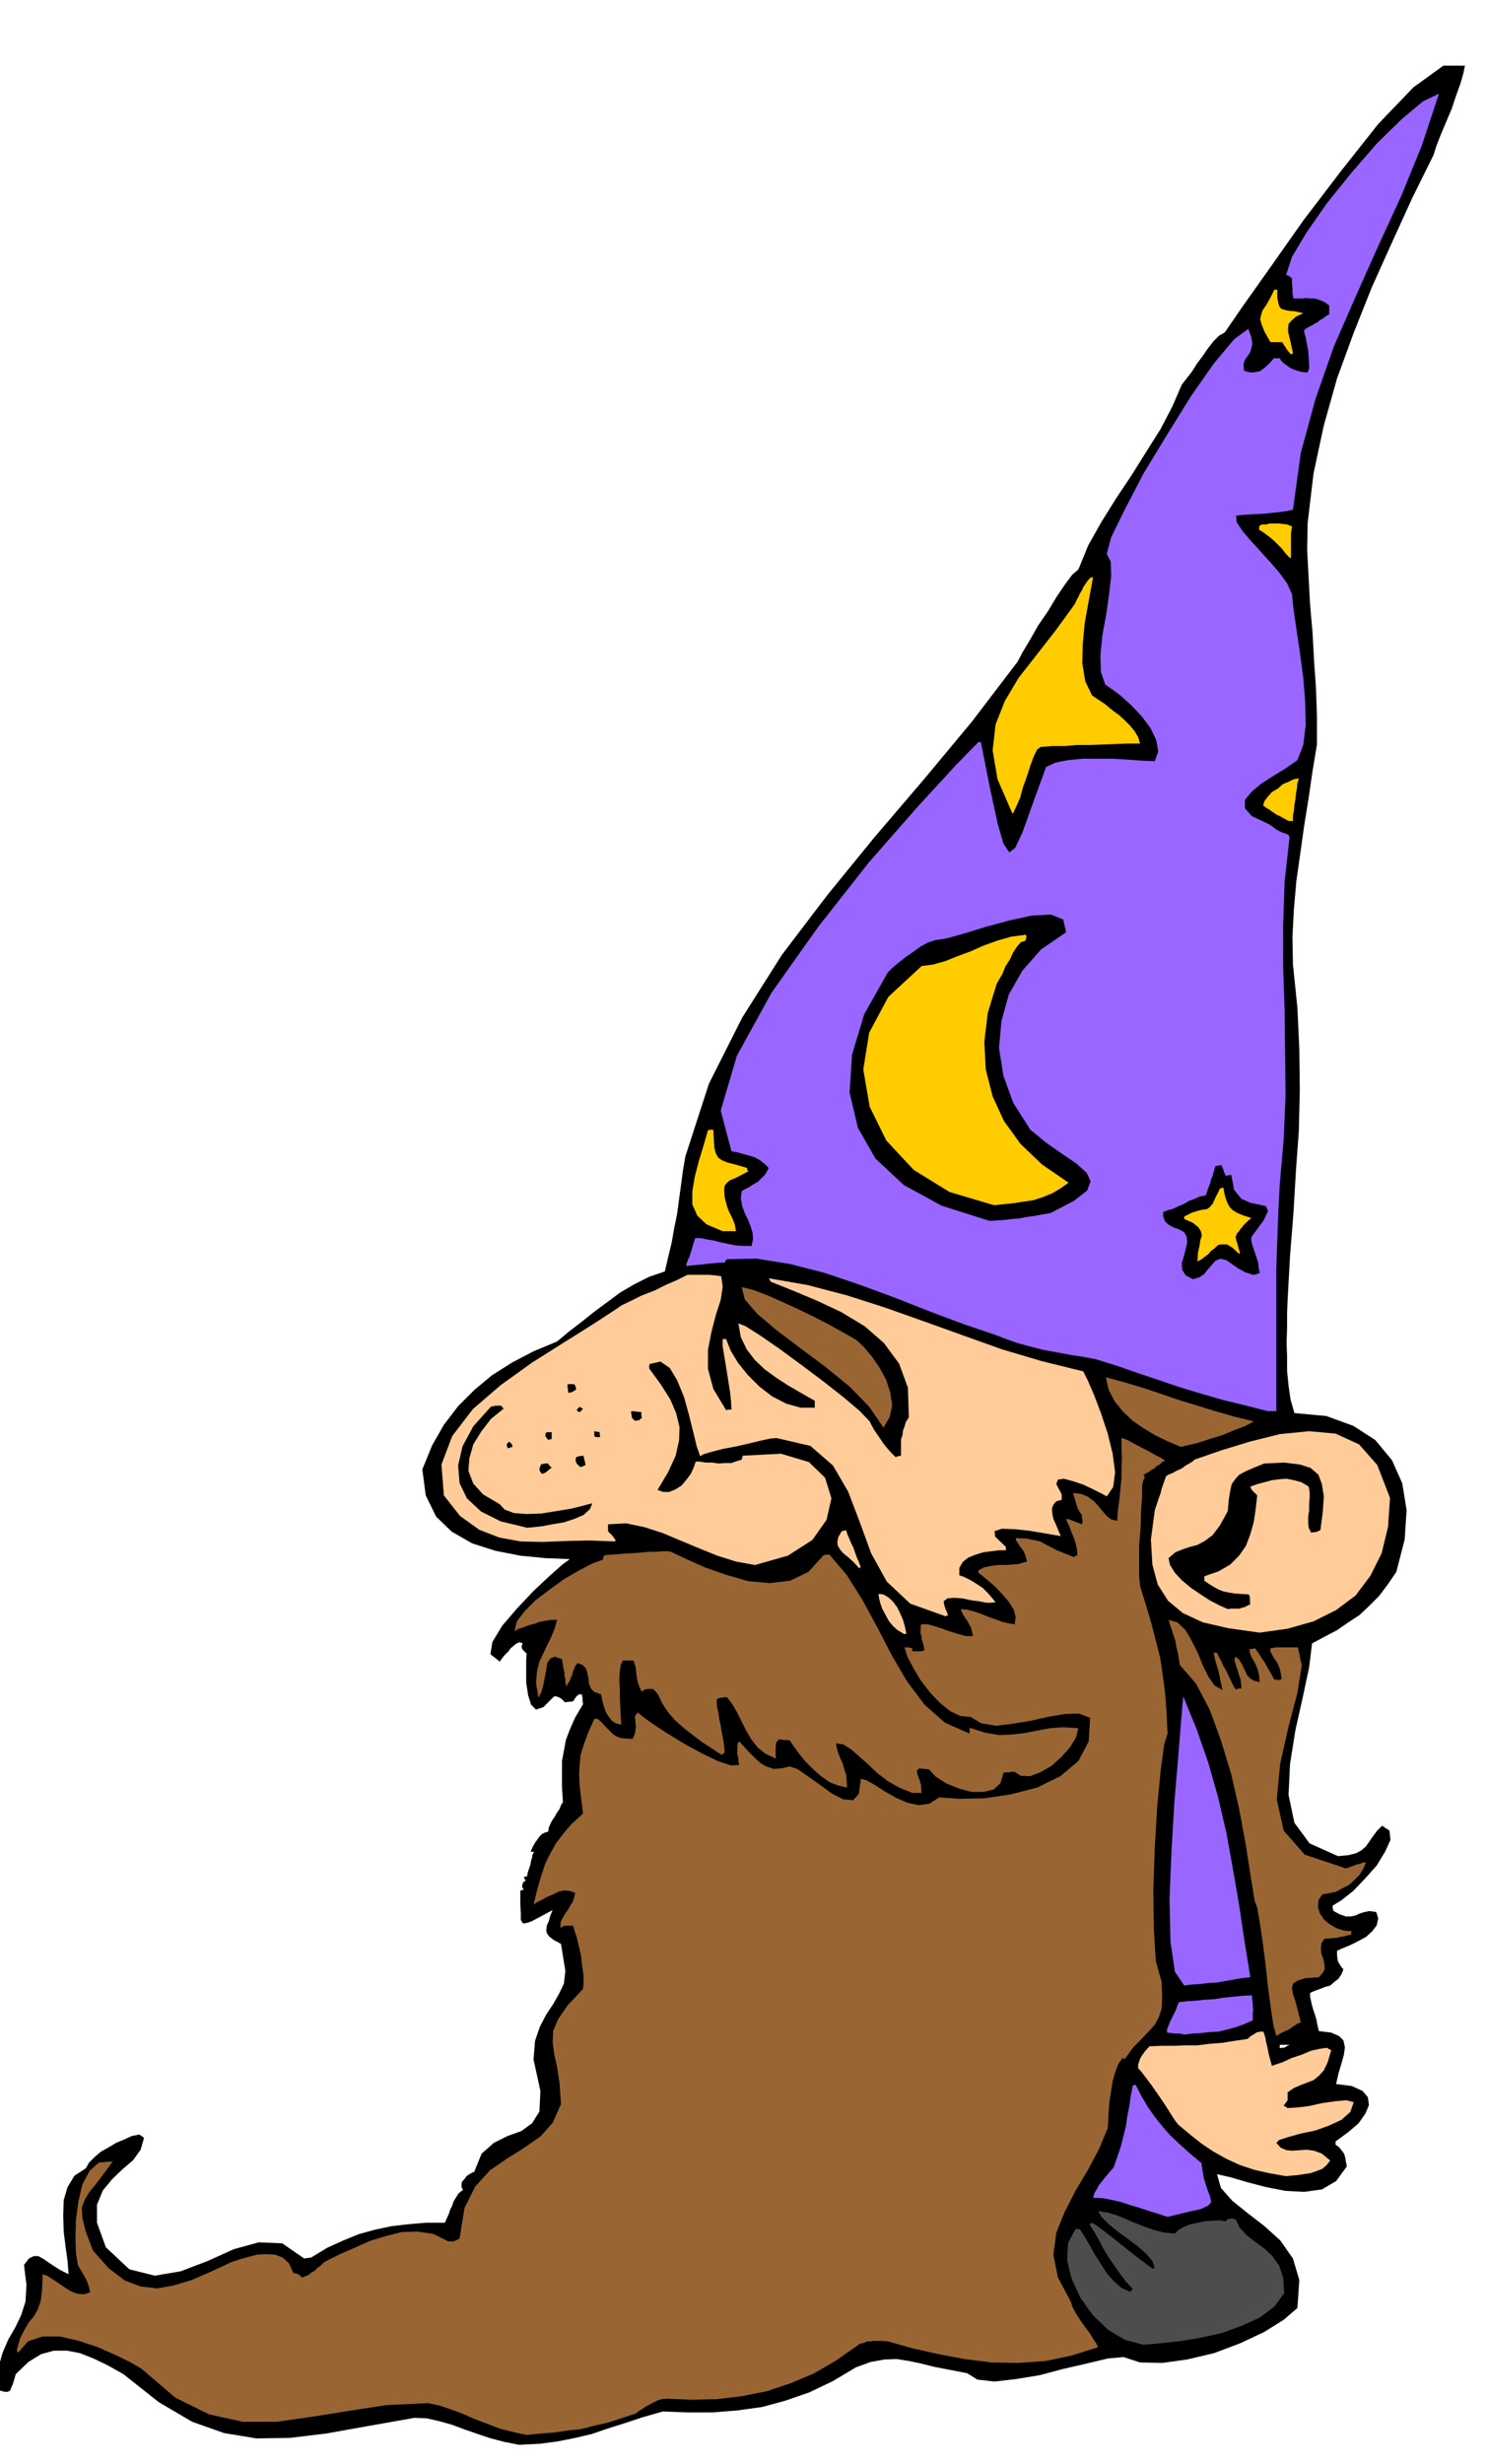 <svg xmlns="http://www.w3.org/2000/svg" width="490.455" height="812.356" fill-rule="evenodd" stroke-linecap="round" preserveAspectRatio="none" viewBox="0 0 3035 5027"><style>.brush1{fill:#000}.pen1{stroke:none}.brush2{fill:#963}.brush4{fill:#96f}.brush5{fill:#fc9}.brush6{fill:#fc0}</style><path d="m1059 4988-30-6-27-7-27-9-26-9-27-10-25-7-26-6-25-1-96 17-84 15-75 9-68 1-66-11-65-23-68-40-72-57-32-18-29-14-28-11-26-5h-27l-26 7-26 16-26 25-3 11-3 10-3 6-2 6-5 3h-6l-8-2-9-4 3-41 9-32 12-28 14-24 12-25 9-28 2-34-5-41 10-13 10-5h9l11 6 10 7 12 8 13 8 16 8-2-26-4-29-4-32-1-32 1-32 8-27 14-23 23-15 7-12 11-11 13-11 16-9 15-9 17-7 15-7 15-3 5 3 5 4-7 24-15 21-22 19-21 20-19 23-12 29v37l18 50 48 45 52 13 53-9 55-21 53-24 51-14 48 2 45 31 6-1 8-1 33-20 33-15 32-13 33-9 33-7 34-4 36-3h39l4-9 4-9 3-9 4-8 3-9 5-8 5-8 9-7-3-6v-5l1-6 5-5 4-6 6-4 5-3 5-2 15-37 25-22 28-14 28-10 22-16 15-24 2-42-14-64 3-38 10-29 13-25 14-21 12-21 10-21 3-26-5-30-1-7-1-6-1-6-1-6-15-8-9-7-5-7-1-6 1-9 4-9 3-11 5-12-26 14-17 9-12 4h-6l-4-7v-13l-1-20v-26l3-2h4l-3-6v-4l2-6 5-3-3-5-1-2 3-1 4-1 1-7 2-6 2-6 2-6 1-7 2-6 1-6 3-6h-7l3-7 3-6 4-7 4-5 4-6 5-5 6-3 7-2 1-8 3-7 4-8 5-7 5-9 5-7 3-8 4-6-2-32v-52l4-21 4-22 8-21 11-25 16-27-1-8v-5l-1-4v-3h-7l-6 6-5 8-8 1-9 1-7-7-5-3-6-2h-4l-22 22-15 5-10-10-6-19-4-26v-47l1-12-8-8-2-4v-5l2-4-5-2h-3l-6 3-6 5-5 4-4 6-10 10-8 11-19-15 4-25 20-33 30-35 34-36 33-31 26-23 15-11-50-2-51-5-51-10-47-15-42-24-32-31-21-43-7-53 20-49 24-42 29-38 33-33 36-30 41-26 44-23 48-20 24-20 26-20 25-20 27-20 27-20 29-17 30-15 32-11 7-30 7-29 5-29 6-29 4-30 4-29 4-30 5-29 48-148 68-135 81-128 92-121 97-119 100-117 99-119 93-122 10-19 15-25 17-30 20-29 18-30 17-25 15-20 12-10 20-49 27-48 30-48 32-48 30-48 29-46 24-46 19-44 10-13 11-14 10-16 12-16 11-16 11-14 11-11 12-7 35-51 56-79 69-98 77-101 76-96 72-75 61-44h44l-3 15-6 21-9 25-9 27-11 26-11 26-9 23-6 19-44 89-41 90-41 91-37 93-34 93-27 96-21 98-12 101-1 55 3 57 3 55 5 57 3 56 4 57 2 57v58l-9 54-8 55-9 56-8 57-8 56-5 57-3 57 1 57 9 87 4 85 1 84-2 83-6 83-5 85-7 88-5 91-1 26v29l-1 29 1 30v29l3 30 4 28 8 28 65 6 55 20 45 29 34 41 21 47 9 55-4 60-17 66-17 25-18 24-20 20-20 19-23 15-23 16-25 13-26 14-6 49-13 61-15 67-11 69-3 63 12 57 31 42 58 26 21-2 16-4 11-6 9-8 7-10 7-10 8-11 11-11 15 10 2 19-11 24-17 28-24 27-24 25-24 19-18 11v5l2 6 13 7 12 4h10l10-2 8-4 10-3 10-2 14 2 4 13-3 14-9 12-13 12-17 9-16 8-15 6-11 5v9l1 9 1 4 3 5 3 5 5 6-4 10-6 9-9 7-8 7-11 3-10 4-11 4-9 4v8l2 9 2 9 3 10 3 9 3 10 2 11 3 12 25 3 16 7 9 9 3 14-2 15-5 18-6 20-5 22 32 4 22 10 11 13 2 16-7 17-14 20-21 18-26 19v7l5 3 4 4 3 4 4 5 2 4 2 7 1 7 2 10-22 30-29 17-36 5-38-2-41-8-38-10-34-10-27-6 8 28 23 26 31 25 35 27 32 29 26 37 13 44-4 57-28 24-40 25-49 23-53 20-55 13-51 7-45-1-34-11-32 3-42 10-48 11-49 13-49 8-43 5-35-4-21-13-36-7-31-6-28-7-24-5-25-4-25 1-28 5-30 11-47 28-48 23-49 17-48 13-51 7-50 4h-51l-50-2-42 12-36 12-35 11-32 11-34 8-35 7-38 5-42 2zm1553-809 4-1h5l5-3 6-3h-20v7z" class="pen1 brush1"/><path d="m1075 4968-28-6-27-7-26-10-24-9-25-11-24-9-24-8-23-5-85 4-78 12-75 12-71 10h-70l-68-15-69-34-69-59-22-13-31-15-36-16-39-13-39-9H87l-30 10-20 23-2-3-1-1 7-25 9-18 9-15 10-12 8-14 6-17 3-24 1-31 9 3 11 7 12 8 13 9 13 8 13 5 13 1 13-4-2-9-2-7-3-8-3-6-5-8-3-6-4-6-3-6-4-24-1-31 1-37 5-37 8-35 15-28 19-17 28-2-19 26-16 21-13 16-9 15-6 16 1 21 7 28 15 39 32 36 33 25 32 12 34 4 33-6 37-11 39-17 43-20 15-5 18-5 19-5 19-1 17 1 16 6 13 12 9 20h3l4 1 4 2 7 6 6-3 6-2 6-5 7-4 6-6 7-5 6-6 7-4 26-13 30-13 31-14 33-10 32-8 33-1 32 5 30 15h10l6-2 7-4 10-62 22-44 30-33 35-24 35-22 33-23 25-28 17-38-3-43-5-33-6-27-3-23 1-23 10-24 19-28 32-34 1-12v-16l-3-20-2-20-5-21-4-17-5-15-2-8h-16l-5 1-5 4v-11l4-9 5-9 6-8 5-9 5-8 3-9 2-9-11-4-10-1-12 2-12 6-12 5-11 6-10 5-7 5 8-33 8-27 8-24 10-20 11-20 15-20 17-20 24-22-4-32-3-26-1-22 1-19 2-20 6-20 9-25 13-29h7l9 8 8 9 7 7 7 7 6 4 9 4 11 1 14 1 3-6 2-6 1-7 1-6-1-7v-6l-1-5v-3l3-5 3-3 8 7 22 16 29 19 36 22 35 19 33 16 27 9 17-1-2-7v-7l-2-7v-19l1-5 3-3 9 10 11 12 11 11 12 11 12 7 15 5 15-1 18-4 15 5 22 15 25 18 25 18 22 11 20 2 12-13 4-31 11 3 18 10 20 13 23 13 23 10 23 5 22-3 20-13 41 3 51-1 54-8 54-14 47-23 37-31 21-40 3-48-23-9-29 1-35 6-35 8-37 6-33 4-30-5-22-13-21-2-21-10-21-17-20-21-19-25-15-25-12-23-6-19h8l8 2v6h18l4-1 3-1-2-10-2-7-2-6v-5l-2-6v-13l1-6h14l14 4 13 4 13 5 13 4 13 4 12 3h14l-2-9-2-8-4-7-3-6-5-7-4-6-3-6-2-6 13 1 15 4 14 5 15 6 14 5 14 5 12 3 13 2 2-15-4-15-10-16-13-15-15-16-14-12-12-10-8-6v-5l11-6 14-3 14-2h16l14-1 13-1 10-3 7-2-2-9-2-6-3-6-3-5-5-6-3-5-4-6-1-5 21 1 16 3 13 3 11 6 10 5 13 7 15 6 20 8 2-2 5-2-1-12-2-10-3-10-3-8-4-9-3-9-4-8-3-8 7 1 7 3 8 3 10 4 1-3 1-3-1-3v-2l-1-4v-5l-3-3-3-5-3-6-2-7-3-10-4-13 17 2 14 6 12 9 10 11 8 10 9 10 8 6 12 3 2-24 3-22 2-21 2-21v-21l1-20-1-20v-20l4 1 10 4 11 6 15 8 14 7 14 8 12 6 9 6-6 3-5 5-6 3-5 5-6 3-5 4-6 3-5 4 1 2 2 2-3 5-2 7-1 7v20l-2 29-1 35-3 36v63l2 20 12 39 11 37 9 35 9 35 5 34 5 37 3 40 2 44-7 23-7 52-7 72-5 84-3 86 1 81 4 66 12 43 1 31-1 23-6 18-8 15-12 13-14 15-18 18-18 25-2-3h-2l-9 13-6 17-5 17-3 19-3 19-2 20-1 19-1 19-18 43-23 43-25 42-22 43-17 42-6 45 9 46 27 51 3 10 7 13 9 14 10 14 9 12 8 13 6 9 3 7-54 17-53 11-56 4-54-1-56-7-53-10-53-12-50-14-11-1h-18l-6 1h-7l-7 3-8 2-7 5-43 30-45 26-48 20-48 16-51 10-51 6-52 1-50-2-10 1-9 3-8 4-7 4-8 4-7 5-7 4-6 5-30 10-28 9-27 6-27 7-28 3-27 4-28 2-28 3z" class="pen1 brush2"/><path d="m2334 4784-38-10-35-21-31-30-25-35-18-39-9-38 2-35 15-28h9l9 14 10 17 11 20 13 20 12 19 15 17 15 13 18 8 2-3 3-3-14-15-12-16-12-17-11-16-11-18-9-18-10-17-9-14 2-2 3-2 8 5 15 11 17 13 20 16 19 15 19 15 15 11 11 8 1-1h3l-5-15-12-14-18-16-20-15-22-16-18-15-14-14-7-12 19 3 20 6 19 8 19 8 18 7 20 7 20 5 22 2 8-8 11-6 13-5 15-3 14-3 15-1 14-1 14 2 3-4 4-1 5-1 8 2 8 17 15 16 17 13 19 14 16 15 14 20 8 24 2 32-20 27-29 22-37 17-41 15-45 10-43 7-39 4-33 3z" class="pen1" style="fill:#4d4d4d"/><path d="m2383 4523-22-7-19-6-18-6-17-5-18-6-17-4-20-4-21-1 3-10 5-8 4-8 6-7 6-8 6-7 6-7 6-7 8-23 7-21 5-20 5-20 3-21 4-20 3-21 4-21 3-1h3l12 23 13 22 14 20 16 20 16 18 19 18 20 18 24 20 5 31 7 22 6 16 2 11-6 7-15 7-27 6-41 10z" class="pen1 brush4"/><path d="m2625 4440-34-6-31-7-30-10-26-12-27-15-24-16-24-19-24-20-7-9-9-14-12-19-13-19-14-20-12-16-10-13-5-5v-8l2-6 2-6 3-5 7-10 9-10 24-1h25l24-1h25l24-3 26-2 25-4 27-4 7-6 7-4 4-3 4-1 5-1h5l1 1 1 3 1 3 2 7 1 7 3 12 3 15 6 22 8-3 15-5 17-8 21-7 19-8 18-4 14-2 9 5-7 24-8 17-10 11-11 9-13 5-13 5-14 6-13 9v16l-8 11 8 5 18-1 25-3 27-6 28-4 22-2 15 4-7 20-18 16-26 12-28 10-29 6-25 7-19 6-6 6 9 10 12 5 12 1 15-1 14-1 15 2 16 6 17 14-7 9-9 8-13 5-12 4-14 2-13 2-13 1-9 1z" class="pen1 brush5"/><path d="m2605 4154-6-22-5-34-6-44-5-46-6-47-6-40-5-29-5-13-9-55-10-64-13-70-16-70-21-69-23-63-28-53-33-38-2-13-2-12-3-12-2-12-4-12-3-10-4-11-3-10 18 5 16 15 13 22 13 26 10 25 12 24 12 17 16 9-2-10-2-9-2-10-2-9-3-10-3-10-2-9-2-9h7l4 9 5 9 4 9 6 10 4 9 5 10 4 9 6 10 6-2h6l-1-10-1-9-3-8-2-7-3-9-2-7-2-6v-6l1-2h2l6 5 5 8 4 8 4 8 3 7 6 7 8 5 12 3-1-13-2-9-3-9-3-7-4-7-4-7-3-8-1-7 6-1 6-1 4 6 5 7 4 7 6 8 4 8 5 8 5 9 6 11h6l4 1 2-1 3-2-2-12-2-9-4-9-4-7-5-7-3-6-3-6v-6l6-1 7-1h43l8 37-9 56-18 69-17 75-7 73 14 64 43 49 84 28 9-3 8-3 5-2 6-1 7-3h6l-5 12-8 13-11 11-11 10-14 7-13 7-15 3-12 2-8 12-1 14 4 13 9 13 11 9 14 8 15 5 16 1-1 2v5l-9 2-7 2-8 1-6 2h-7l-6 1h-6l-6 1-6 9-1 11 1 10 4 11 2 10 1 10-4 8-8 9-28 2-16 5-9 6-2 10 2 11 5 15 5 19 6 24-7 3-6 4-6 4-6 4-7 3-6 3-6 3-6 4z" class="pen1 brush2"/><path d="m2417 4151-9-2h-9l-9-1-8-1v-7l3-7 3-8 4-8 4-8 4-8 3-9 3-7 17-2 18-1 18-2 19-1 18-3 20-2 19-2 20-1 1 10 1 8v6l1 6-1 4v17l-18 8-17 6-18 5-17 4-18 1-17 2-18 1-17 2zm0-100-19-28-9-61-2-86 4-98 6-102 8-94 6-75 4-46 27 66 24 69 20 70 17 73 13 72 13 75 11 74 12 74-18 2-17 3-17 3-17 3-18 1-16 2-17 1-15 2z" class="pen1 brush4"/><path d="m1862 3658-27-11-23-13-22-17-18-17-19-17-16-14-16-10-15-2 2 10 3 10 4 10 5 11 3 11 4 12 1 12 1 14-18-4-18-7-17-12-16-14-16-16-13-16-11-15-8-12-7-1h-6l-5-1h-5l-5 7-1 10v16l1 6-22-10-16-13-13-17-10-17-10-20-9-18-10-17-10-13h-7l-4 1h-4l-2 1-3 1-1 2v12l3 14 2 13 3 14 2 13 3 14 2 14 1 14-4 2-1 3-20-13-20-13-20-15-18-14-18-16-14-16-12-18-8-17-5-7-3-3-3-3h-10l-7 1-3 2-3 3-5-10-3-9-2-9-1-8-1-9-1-7-2-6-2-6h-22l-4 9-2 13-1 16 1 19v18l1 20 1 18 1 18-11-3-8-5-7-9-5-8-4-11-3-10-2-10-1-6-14-5-7-7-4-10-1-10-2-11-3-10-7-7-10-4-5 6-2 6-3 6-1 6-3 6-2 6-4 6-3 6-2-8v-7l-2-8v-6l-2-8-1-7-1-6-1-6-15-5-9 4-6 9-2 14-3 15-3 16-4 14-6 12-5-30 2-24 5-20 8-17 8-17 8-16 7-17 5-18h-12l-12 2-12 2-10 4-12 3-10 4-10 3-9 5 5-20 16-21 22-22 29-22 29-21 31-18 27-14 22-8v-5l3-4 39-3 31-2 22-2h16l10-1h12l5 1 32 15 38 17 43 15 45 13 44 4 42-5 37-18 31-34 5-1h7l35 41 32 51 30 55 30 58 31 53 36 48 42 37 50 22v-12l31 10 29 5 26-1 26-3 25-5 27-5 27-2 31 2-5 19-12 20-18 20-20 18-23 13-21 8-19-1-12-8h-6l-6 1h-6l-5 1-6 21-14 13-21 5h-24l-26-7-25-10-22-14-14-15-10-1-10-1-2 2-3 3 2 9 4 10 1 4 2 6v7l1 9h-19z" class="pen1 brush2"/><path d="m1844 3333-12-7-9-8-9-11-6-11-7-13-4-11-3-12-1-8 10 1 10 6 9 8 9 12 6 12 6 14 4 14 3 14-4 1-2-1zm727-2-64-9-52-12-41-19-30-25-21-33-11-41-3-51 8-60 3-9 3-9 3-9 3-8 2-9 3-8 3-9 3-8 4-3 8-3 9-5 11-5 8-6 9-5 6-4 3-3 55-19 59-18 60-15 60-6 54 5 48 22 37 42 26 67-4 59-13 54-23 46-30 40-40 30-46 23-53 15-57 8z" class="pen1 brush5"/><path d="m1931 3298-73-26-48-45-32-58-23-63-24-63-31-53-46-40-69-16-12 1-19 4-25 6-26 6-27 5-23 6-17 5-7 4-7-20-7-29-9-36-10-36-14-34-15-25-19-13-22 5-1 4v5l24 33 19 30 12 28 7 29-1 27-7 31-15 33-22 37 12 4h12l12-5 13-8 10-12 9-12 6-13 4-12h8l12 2h13l14 2 13-1h13l11-4 10-3 1-5 1-3 78-4 57 17 33 32 13 42-10 44-29 41-50 32-67 19-39-7-38-12-37-15-36-15-38-16-37-12-38-8-37 2v13l1 2 2 3 2 1 3 3 3 4 5 7h-1l-1 2-51-2-48 1-48 2-45-1-44-8-41-16-39-28-33-42-5-63 22-58 42-55 57-49 64-46 65-41 59-37 49-32 10-7 19-9 22-11 26-10 24-12 21-9 14-7 6-3 2-1h44l12 1 13 2 3 21-4 27-10 31-9 35-7 36v39l11 41 26 43 5-1h6l-1-18-2-18-3-19-3-19-3-19-3-18-3-18v-15h7l9 23 15 25 20 25 24 24 26 20 29 15 29 8h29v-14l-28-16-26-15-26-17-22-16-21-20-16-21-12-25-5-28 15 6 30 19 39 27 45 33 44 33 42 33 33 28 20 21 4 8 5 9 6 9 7 10 6 9 8 10 8 9 9 9 5-2 6-1v-33l3-9 1-9 3-8 3-10 6-9-2-61-18-49-31-42-39-34-48-29-49-23-50-21-45-18-2-4-2-3 80 14 80 21 78 25 79 28 78 28 81 29 81 24 85 21 9 18 13 30 14 37 14 42 10 41 5 38-4 30-13 19-11-6-16-8-21-10-21-7-19-5-12 2-3 9 11 21v11l-11 3-6 7-3 8 1 11 2 10 5 11 5 12 5 12-12-2-23-4-30-5-29-3-26-1-15 5 1 11 22 21v7h-14l-16 2-16 2-16 5-15 6-11 9-7 12v15l9 3 10 5 9 5 11 7 9 6 9 9 8 9 9 11-8 1h-11l-15-3-16-2-18-4-16-1-14 1-8 6 1 7 3 9 3 7 2 6h-3l-1 2z" class="pen1 brush5"/><path d="m2506 3283-18-8-19-10-20-13-19-13-18-15-14-15-10-16-3-14 14-12 15-6 15-5 15-4 15-8 16-12 15-20 16-29 2-24 3-18 3-13 7-10 8-9 13-7 16-7 22-9 41-2 32 4 22 7 16 14 7 19 4 25-2 30-5 39-5 2-4 2h-4l-6 1-5-10-1-11v-12l2-12v-14l1-12v-12l-2-11-15-9-15-4-15-3-15 1-15 2-15 4-15 4-14 5 1 3 2 4 4 4 7 7-3 27-4 27-7 25-9 24-14 20-18 18-24 14-29 10v9l10 7 10 6 9 5 10 4 10 2 12 2 13 1 16 1 2 2 1 3v9l1 6-6 3-6 3-5 1-5 2h-18l-6 1z" class="pen1 brush1"/><path d="m1754 3200-12-13-11-10-10-8-6-7-5-8-1-8 2-10 7-12 5-1 4-1 2 7 4 9 4 10 5 10 3 9 4 11 4 9 4 11h-2l-1 2z" class="pen1 brush5"/><path d="m1076 3117-54-13-40-20-29-27-15-31-3-36 9-39 22-41 36-40 10-2h11l2 3 3 3-26 21-20 26-16 26-8 28-2 26 10 26 20 22 34 20 10 11 19 7 25 2 31-1 31-5 30-5 24-6 19-5-5 12-13 12-19 8-21 7-24 4-21 4-19 2-11 1z" class="pen1 brush1"/><path d="m1106 3007-4-5-1-4 1-5 1-2 2-4h3l4-1h7l2 4 5 4-7 6-5 4-4 2-4 1zm78-14-7-7-2-5v-5l1-3 6-2 8-1 1 1 1 3v2l1 3 1 4 1 6-6 3-5 1zm-148-38-2-8 5-6 6 6 1 5-7 2-3 1z" class="pen1 brush1"/><path d="m2410 2952-26-11-25-12-25-15-22-15-20-19-17-21-12-23-6-26 37 10 37 11 36 12 38 13 36 11 39 12 38 11 41 10-5 3-14 7-21 8-24 10-26 8-25 8-21 5-13 3z" class="pen1 brush2"/><path d="m1119 2938-6-8 1-7 5-1h7v14l-5 1-2 1zm97-6-3-2v-10l5 1 6 1v5l1 5h-9z" class="pen1 brush1"/><path d="m1802 2911-28-41-40-41-49-40-51-38-49-37-39-33-26-30-6-25 24 6 29 11 29 13 33 15 31 15 31 16 29 16 28 16 14 13 17 20 16 23 14 26 8 25 4 26-5 24-13 22-1-1v-1z" class="pen1 brush2"/><path d="m1296 2899-6-6-1-6-1-5 1-3 10 1 10 1v6l1 6-4 3-2 2h-4l-4 1zm-115-18-3-3-1-1 3-4 4-3 1 2 5 2-5 6-4 1z" class="pen1 brush1"/><path d="m2587 2879-47-12-45-11-45-13-43-13-44-15-42-14-43-15-42-13-27-5-26-4-27-5-27-5-27-7-26-7-25-9-21-8-62-21-67-25-71-28-73-27-74-25-70-18-68-11-61 1-3 3-2 4h-10l-10 1-10 1-9 1-10 1-10 1-10 1-9 1v-5l2-4 1-4 3-5 2-7 3-9 3-11 4-12h12l13 3 13 2 15 4 15 3 15 3 15 1h17l3-14-1-13-4-13-5-13-7-14-5-14-3-16 2-15 7-4 8-4 9-6 9-5 7-7 7-7 5-8 3-6-9-9-9-7-11-6-10-3-11-3-10-3-9-2-7-1-22-83 33-112 71-129 95-134 103-131 99-113 79-86 46-47h5l19 96 15 69 12 42 12 18 12-9 15-32 20-56 28-77 19-9 25-5 30-3h64l32 2 28 2 24 1 7-20-4-23-12-25-18-24-22-23-21-19-19-14-12-8-9-26-1-34 4-41 8-43 6-43 4-36-1-28-8-16 9-34 28-57 38-73 48-79 49-79 47-67 41-49 29-21 6 17 2 13-2 10-3 9-5 7-5 7-3 9 1 13 8 3 9 1 8-1 8-2 7-5 7-6 7-7 7-8h12l3 5 6 6 6 4 7 5 7 3 9 3 8 2 11 1 3-8v-10l-1-14-1-13-3-15-2-12-3-10v-5l9-6 8-4 5-3 6-3 4-4 6-3 5-4 8-5v-18l-10-7-10-4-9-3h-9l-9-1-9 1h-17l-2-11v-10l-1-10v-10l-6-5-6-2 12-37 30-50 41-59 50-62 52-60 51-50 43-36 33-16-35 106-42 103-47 102-46 103-45 103-37 106-30 110-16 116-9 2-13 2-18 2-18 2-20 1-16 1-14 1-8 1 1 13 11 17 16 19 20 22 20 22 20 23 16 22 10 22 3 30 6 41 7 47 7 52 4 50 1 48-5 40-12 31-23 16-26 16-25 16-20 17-13 16v17l14 16 36 17 7 5 8 6 4 2 6 3 6 2 8 3 1 3 1 3-10 90-3 88v87l3 87 1 86 1 88-4 90-8 93-3 57-2 57-2 57v290h-18z" class="pen1 brush4"/><path d="m1160 2842-1-8-1-8 1-2h13l3 5 1 6-8 5-8 2zm1275-232-15-8-7-11-1-14 4-13 4-15 3-14-1-12-5-9-11-6-9-3-8-4-5-3-5-5-3-5-2-7v-8l10-4 11-3 10-5 12-5 10-6 11-4 11-5 12-2 5-15 4-10 2-9 3-5 1-6 2-5 1-5 2-5 6-1 6-1 2 5 2 5 2 6 3 6 5-1 6-1 6 31 15 18 18 8 19 4 13 3 4 10-9 19-25 34v8l2 8 3 9 3 9 3 9 3 9 1 10 2 11-7 3-7 1-8-3-7-2-9-5-6-3-5-4-2-1-17-12-12-3-10 4-7 8-8 9-8 10-10 7-13 4z" class="pen1 brush1"/><path d="m2444 2574 1-18 3-13 2-13 3-9-2-9-5-8-11-9-18-8v-5l16-8 13-4 9-2 8-1 6-4 6-7 6-13 9-18 3-1 4-1 2 12 3 11 3 8 5 9 6 6 10 6 12 5 16 5-7 6-5 5-4 4-3 4-3 3-3 5-4 4-3 7 1 7 3 9 2 8 3 9-1 1-1 1-8-7-5-5-5-3-3-2-4-2h-14l-5 2-6 6-7 5-6 7-7 5-6 5-6 3-3 2zm-969-62-33-14-19-18-10-23v-26l5-30 8-31 10-33 9-31 5-1h6l1 21 1 16 3 11 5 9 7 5 12 5 16 4 24 7v3l2 4-15 8-12 6-10 4-6 5-5 6-1 9 1 14 5 20 1 2 2 6 3 6 4 8 3 7 3 8 1 6 1 7h-27z" class="pen1 brush6"/><path d="m2020 2491-98-31-77-42-58-54-36-63-17-72 5-77 25-83 48-85 9-9 13-11 14-11 16-11 15-11 15-8 15-5 15-2 14-3 32-9 42-13 48-13 46-10 39-2 25 10 6 26-51 35-38 43-28 49-15 54-5 55 9 57 20 55 35 55 33 27 33 23 28 19 21 19 8 17-7 19-27 21-48 25-18 3-16 3-15 2-15 3-15 1-15 2-15 1-15 1z" class="pen1 brush1"/><path d="m2029 2459-91-27-73-45-56-60-34-69-13-76 12-75 39-73 68-63 23-3 25-7 25-10 27-10 27-12 28-10 28-8 30-4 1 6-3 7-8 2-8 9-8 12-7 15-9 14-6 15-7 12-5 9-18 59-7 59 3 56 14 55 23 50 34 47 44 42 54 37-17 12-17 10-20 8-19 6-21 3-20 3-20 2-18 2zm601-784-11-6-7-4-7-3-4-3-6-4-4-3-7-4-6-5 3-9 7-9 8-9 12-7 10-9 12-5 10-5 11-2-3 10-1 11-2 10-1 12-2 11-1 11-2 11v11h-9zm-564-16-30-69-10-59 6-53 19-48 28-47 36-46 39-50 40-55 3-7 4-7 3-7 4-6 3-7 4-6 4-6 5-6 3-2h4l-4 21-6 33-7 39-4 42-1 40 6 37 14 29 27 18 7 6 10 8 11 8 12 11 10 10 10 12 7 12 4 13h-26l-25 1-26 1-25 1h-26l-25 2h-25l-25 2-7 5-7 14-7 19-7 22-8 22-6 22-8 18-6 13h-2zm566-521-9-10-7-9-8-8-7-7-8-7-8-6-8-6-7-4v-5l1-4 5-2h8l8-2h17l9 1 9 1 10 4-1 7-1 8v49h-3zm1-417-5-6-4-6-4-6-3-5h-24l-12-21-6-15-3-11 2-9 3-9 7-10 8-14 9-18h6v16l2 11 2 7 4 5 6 2 9 2 12 1 18 4-15 7-9 8-6 7-1 8v8l3 12 3 13 4 19-4 2-2-2z" class="pen1 brush6"/></svg>
